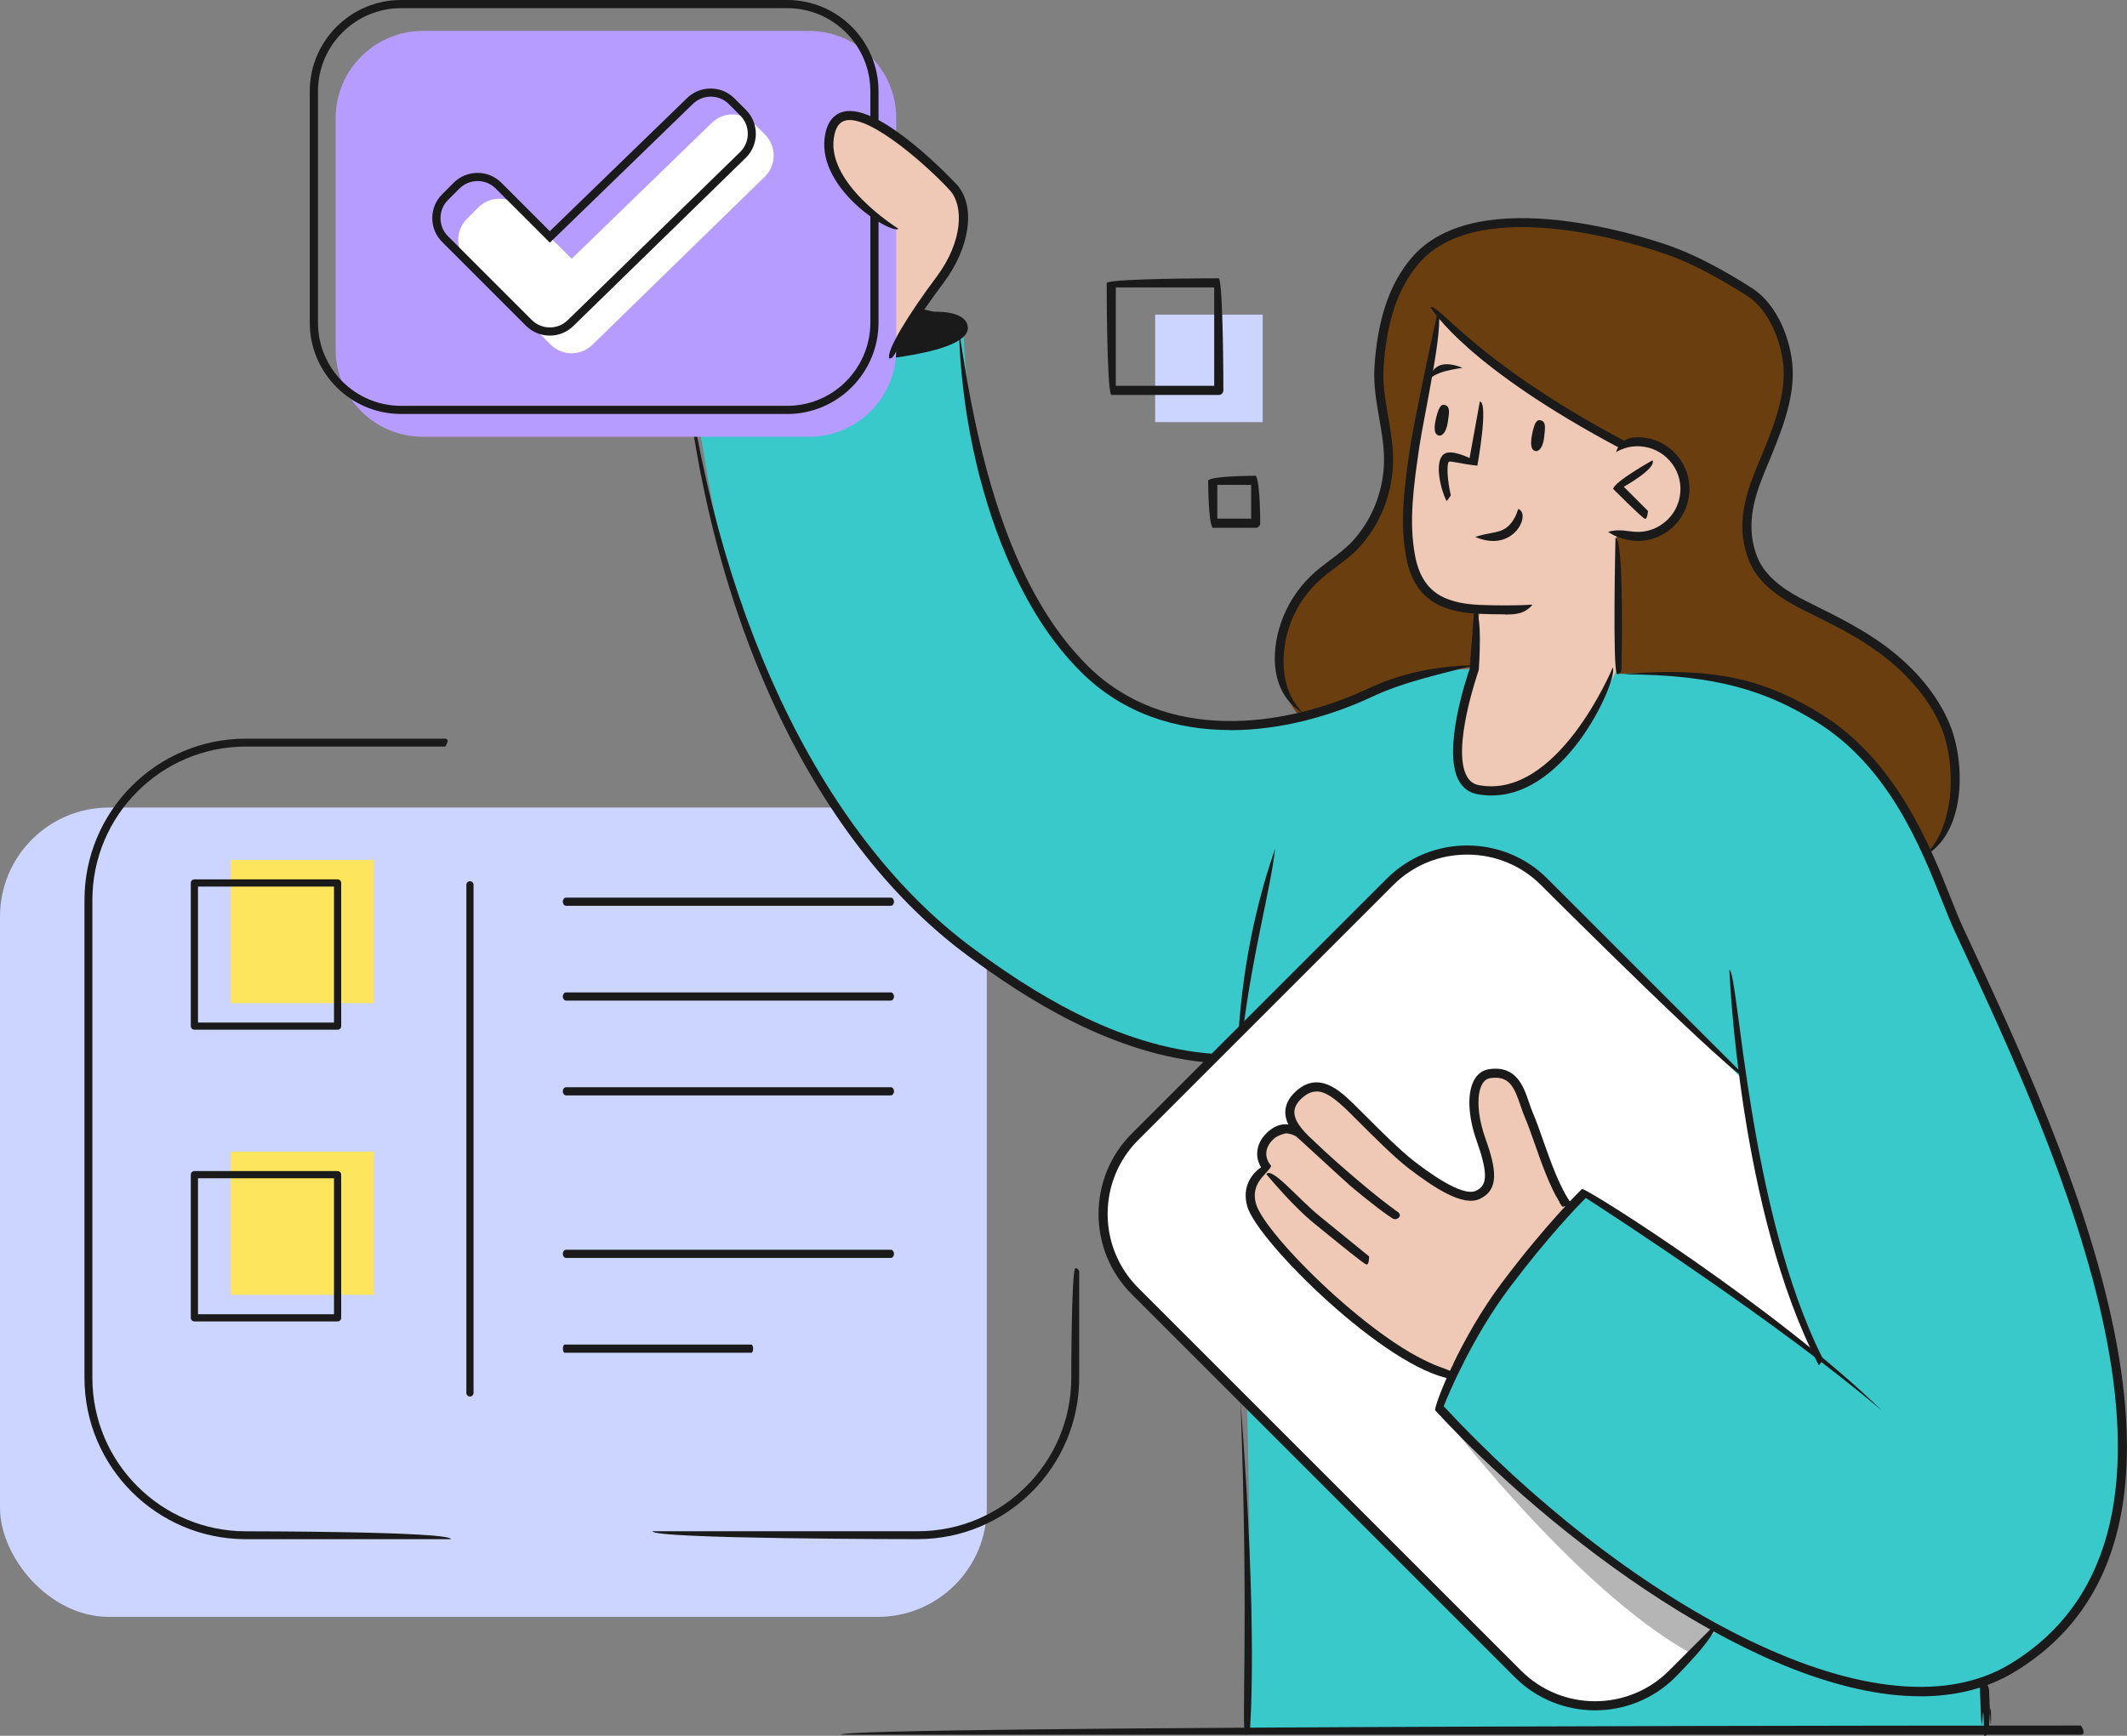 <?xml version="1.0" encoding="UTF-8"?>
<svg id="Layer_2" data-name="Layer 2" xmlns="http://www.w3.org/2000/svg" viewBox="0 0 390.5 318.76">
  <rect x="0" y="0" width="390.5" height="318.76" fill="#808080" stroke="none"/>
  <defs>
    <style>
      .cls-1 {
        fill: #39c9cb;
      }

      .cls-1, .cls-2, .cls-3, .cls-4, .cls-5, .cls-6, .cls-7, .cls-8, .cls-9 {
        stroke-width: 0px;
      }

      .cls-2 {
        fill: #1a1a1a;
      }

      .cls-3 {
        fill: #cbd5ff;
      }

      .cls-4 {
        fill: #b59cfe;
      }

      .cls-5 {
        fill: #b5b5b5;
      }

      .cls-6 {
        fill: #6b3e10;
      }

      .cls-7 {
        fill: #fff;
      }

      .cls-8 {
        fill: #fee55e;
      }

      .cls-9 {
        fill: #efc8b6;
      }
    </style>
  </defs>
  <g id="Layer_1-2" data-name="Layer 1">
    <g>
      <rect class="cls-3" x="0" y="148.3" width="181.17" height="148.63" rx="20.01" ry="20.01"/>
      <path class="cls-2" d="m81.75,137.1h-36.62c-15.53,0-28.17,12.64-28.17,28.17v87.77c0,15.53,12.64,28.17,28.17,28.17,0,0,37.67,0,37.67,1.45h-37.67c-16.33,0-29.62-13.29-29.62-29.62v-87.77c0-16.33,13.29-29.62,29.62-29.62h36.62c.4,0,.72.32,0,1.45Zm116.38,96.51v19.42c0,16.33-13.29,29.62-29.61,29.62,0,0-48.75,0-48.75-1.45h48.75c15.53,0,28.16-12.64,28.16-28.17,0,0,0-19.42.73-20.14.4,0,.72.32.72.72Z"/>
      <rect class="cls-8" x="42.37" y="157.93" width="26.29" height="26.29"/>
      <path class="cls-2" d="m86.28,256.46c-.36,0-.66-.29-.66-.66v-93.31c0-.36.3-.66.66-.66s.66.3.66.66v93.31c0,.37-.29.66-.66.66Z"/>
      <path class="cls-2" d="m61.98,189.1h-26.29c-.36,0-.66-.3-.66-.66v-26.29c0-.37.3-.66.66-.66h26.29c.36,0,.66.29.66.66v26.29c0,.37-.3.66-.66.66Zm-25.63-1.32h24.97v-24.97h-24.97v24.97Z"/>
      <rect class="cls-8" x="42.37" y="211.5" width="26.29" height="26.29"/>
      <path class="cls-2" d="m61.98,242.67h-26.29c-.36,0-.66-.3-.66-.66v-26.29c0-.37.3-.66.66-.66h26.29c.36,0,.66.29.66.66v26.29c0,.37-.3.66-.66.66Zm-25.63-1.32h24.97v-24.97h-24.97v24.97Z"/>
      <g>
        <path class="cls-2" d="m163.55,166.34h-59.64c-.32,0-.58-.34-.58-.75s.26-.75.58-.75h59.64c.32,0,.58.34.58.75s-.26.75-.58.75Z"/>
        <path class="cls-2" d="m163.55,183.75h-59.64c-.32,0-.58-.34-.58-.75s.26-.75.58-.75h59.64c.32,0,.58.34.58.75s-.26.75-.58.75Z"/>
        <path class="cls-2" d="m163.55,201.16h-59.64c-.32,0-.58-.34-.58-.75s.26-.75.58-.75h59.64c.32,0,.58.34.58.75s-.26.75-.58.75Z"/>
      </g>
      <g>
        <path class="cls-2" d="m163.55,231.01h-59.64c-.32,0-.58-.34-.58-.75s.26-.75.58-.75h59.64c.32,0,.58.34.58.75s-.26.75-.58.75Z"/>
        <path class="cls-2" d="m137.94,248.42h-34.27c-.18,0-.33-.34-.33-.75s.15-.75.33-.75h34.27c.18,0,.33.34.33.75s-.15.75-.33.75Z"/>
      </g>
      <path class="cls-1" d="m176.86,60.2s.31,18.42,5.64,33.46c5.33,15.05,12.86,30.24,26.73,36.16,13.86,5.92,28.88,2.13,32.2.86,3.32-1.26,19.55-8.43,29.22-7.7l37.69.45s19.46,2.01,29.29,11c9.82,8.99,14.18,17.03,17.86,26.09,3.67,9.06,14.56,32.55,17.58,40,3.03,7.45,6.95,16.58,9.74,26.33,2.79,9.75,6.59,23.65,6.75,32.71.17,9.07.73,26.66-9.46,37.58-10.2,10.92-15.82,11.61-15.82,11.61,0,0,.71,2.86,0,8.55l-135.65.42s.41-19.94.67-28.95c.26-9.01-.36-31.1-.36-31.1l-6.3-63.3s-21.56-1.01-44.39-19.46c-22.83-18.45-30.16-35.26-31.92-38.73-1.76-3.48-11.81-26.26-14.64-39.47-2.83-13.21-5.57-33.83-5.57-33.83l50.73-2.68Z"/>
      <path class="cls-7" d="m320.19,198.46l-39.03-38.8s-9.8-7.55-21.68-.96l-52.46,51.57s-8.96,10.67-1.66,22.92l71.8,72.33s6.64,7.38,14.86,7.72c0,0,6.64.26,9.8-2.11,3.16-2.37,13.52-11.86,13.52-11.86,0,0-32.17-19.92-40.47-29.8-8.3-9.88-10.78-10.67-10.78-10.67l3.1-7.8s7.83-13.54,10.76-17.57c2.92-4.03,13.12-14.7,13.12-14.7,0,0,28.3,19.92,33.36,23.48,5.06,3.56,8.38,6.24,8.38,6.24,0,0-6.4-18.95-7.94-24.37-1.54-5.43-4.68-25.63-4.68-25.63Z"/>
      <path class="cls-9" d="m297.42,81.64c3.3-1.15,6.9-.43,9.29,1.87,2.78,2.68,2.65,6.31,2.62,6.88,0,0-.86,9.84-11.61,7.62l-.86,24.92s-11.56,25.55-24.9,22.18c0,0-6.01-1.12-4.19-9.94,1.83-8.83,2.89-12.19,2.89-12.19l.94-11.02c-1.38.03-6.83,0-10.1-3.9-1.49-1.78-1.92-3.64-2.48-6.05-.64-2.76-.78-5.52-.11-12.32.08-.85.31-3.13,1.16-9.19,1.56-11.25,2.45-15.47,3.36-19.09.35-1.4.67-2.55.88-3.3,4.47,4.19,9.86,8.73,16.23,13.22,5.99,4.22,11.72,7.6,16.89,10.31Z"/>
      <path class="cls-2" d="m128.47,59.33l1.85,4.87s-4.39-1.15-4.31-2.63c.08-1.48,2.45-2.24,2.45-2.24Z"/>
      <path class="cls-2" d="m168.79,56.66l-5.51,8.32s13.76-2.7,13.58-4.78c-.17-2.08-8.08-3.54-8.08-3.54Z"/>
      <path class="cls-9" d="m126.02,50.21s3.9,12.75,4.9,14.15c0,0,6.71,1.84,16.28,1.55,9.57-.29,16.55-.99,16.55-.99,0,0,2.35-4.57,5.58-9.03,3.22-4.46,6.88-8.9,7.2-12.79.32-3.89,1.39-6.29-3.5-10.75-4.89-4.46-12.78-9.91-12.78-9.91,0,0-3.74-2.23-6.29-.64-2.54,1.59-1.81,9.18.73,12.13,2.53,2.95,6.16,6.29,6.16,6.29,0,0-5.73,9.83-14.8,9.62-9.06-.21-20.03.37-20.03.37Z"/>
      <path class="cls-9" d="m287.86,221.58s-4.11-8.78-5.91-13.49c-1.8-4.71-3.11-10.72-6.48-10.92-3.37-.2-4.7,1.57-4.78,3.8-.08,2.23.94,6.63,2.07,10.96,1.13,4.33-.13,7.4-2.56,7.76-2.43.36-10.08-4.4-14.88-9.1-4.8-4.69-9.88-10.85-12.94-10.91-3.06-.07-6.88,2.53-4.92,6.82.5.8-3.36.45-4.49,2.35-1.12,1.9-1.81,4.37-.36,5.85,0,0-4.38,3.67-2.77,7.11,3.65,7.81,16.22,17.92,23.53,23.73,6.8,5.4,12.92,7.03,12.92,7.03,0,0,7.15-12.81,11.13-17.84,3.97-5.02,10.45-13.15,10.45-13.15Z"/>
      <path class="cls-6" d="m353.99,156.79c-1.58-3.89-6.98-16.06-18.74-24.09-7.11-4.86-14.58-6.86-15.32-7.05-3.13-.81-5.73-1.14-8.01-1.41-6.25-.76-11.46-.68-15.07-.46l-.05-25.77c4.67,1.23,9.19-.13,11.27-3.26,1.18-1.77,1.31-3.7,1.26-4.87,0,0,.2-9.82-11.92-8.22-4.97-2.54-11.78-6.34-17.89-10.94-3.6-2.71-9.3-7.46-10.83-8.79-.13-.12-1.29-1.12-2.86-2.48-.65-.56-1.18-1.01-1.54-1.32-1.25,8.24-2.54,14.87-3.48,19.38-1.69,8.1-2.85,13.15-2.32,20.55.39,5.45,1.74,13.9,13.09,13.9l-.94,10.58s-9.86.86-14.91,2.94c-5.05,2.09-13.25,5.81-16.98,6.17,0,0-4.1-3.9-3.96-11.02.15-7.11,4.33-13.39,9-16.42,4.66-3.03,8.55-7.69,10.13-13.07,1.57-5.38.89-9.74.21-14-.69-4.26-1.84-11.18.36-18.43,2.19-7.25,3.84-12.16,9.76-14.5,5.92-2.34,13.83-4.57,23.14-2.84,9.31,1.73,22.26,4.82,29.03,9.34,6.77,4.52,10.3,6.09,11.84,16.54,0,0-.04,7.41-3.12,13.87-3.08,6.47-4.84,13.71-4.2,18.11.64,4.4,4.11,8.77,9.32,11.39,5.21,2.63,15.24,7.66,20,12.62,2.15,2.24,7.96,7.9,8.72,16.74.71,8.34-3.45,14.67-4.98,16.78Z"/>
      <path class="cls-5" d="m151.44,25.49s-2.68,12.29,6.69,18.3c0,0,.92-.88,1.38-1.5.35-.47,1.41-1.94,1.41-1.94,0,0-8.83-6.53-9.48-14.85Z"/>
      <path class="cls-5" d="m310.5,303.66c2.66-2.39,4.84-4.38,4.84-4.38,0,0-32.17-19.92-40.47-29.8-7.7-9.17-10.38-10.51-10.73-10.65-.04-.02,24.69,32.86,46.37,44.84Z"/>
      <rect class="cls-3" x="212.08" y="57.78" width="19.74" height="19.74"/>
      <path class="cls-2" d="m382.04,318.56h-227.68c0-1.68,227.68-1.68,227.68-1.68.84,1.3.47,1.68,0,1.68Z"/>
      <path class="cls-2" d="m364.29,318.76c-.29-12.06-.29,6.94-.78-8.33l-.05-1.66c1.66-.05,1.72,1.61,1.72,1.61.49,15.33.49-3.67,0,6.48-.07,1.55-.44,1.9-.88,1.9Z"/>
      <path class="cls-2" d="m333.9,250.69c-14.61-28.02-16.38-72.15-16.4-72.6,1.68.38,3.44,44.16,17.14,71.39-.49,1.18-.62,1.21-.75,1.21Z"/>
      <path class="cls-2" d="m228.64,318.56c-.82-1.24.69-18.89-.89-61.23,3.26,42.34,1.74,60.06,1.72,60.43-.02.44-.39.8-.83.8Z"/>
      <path class="cls-2" d="m227.32,190.52c.98-15.82,4.31-27.51,6.79-34.7-.87,7.66-4.18,19.24-5.96,33.97-.05.42-.41.73-.83.73Z"/>
      <path class="cls-2" d="m276.3,112.82c-1.72,0-3.37-.04-4.66-.09-2.99-.13-5.29-.6-7.24-1.5-3.35-1.55-5.38-4.43-6.22-8.8-1.27-6.62-.29-13.35.64-19.85.74-5.18,4.92-24.56,5.09-25.01,1.43,1.16-2.65,19.76-3.31,24.33-1.06,7.29-2.01,13.88-.79,20.23.73,3.81,2.46,6.3,5.28,7.6,1.74.8,3.84,1.24,6.61,1.36,2.77.11,6.82.15,9.66-.06-1.45,1.78-3.3,1.82-5.07,1.82Z"/>
      <path class="cls-2" d="m297.72,82.48c-28.41-15.06-34.83-25.62-35.09-26.06,1.5-.74,7.97,9.81,35.48,24.49.19,1.41-.1,1.57-.39,1.57Z"/>
      <path class="cls-2" d="m282.93,77.21c-.65-.19-1.13.04-1.62,2.4-.55,2.63.07,3.18.67,3.23.6.05,1.3-.69,1.52-2.59.22-1.9.28-2.79-.57-3.04Z"/>
      <path class="cls-2" d="m265.36,74.4c-.64-.21-1.12,0-1.7,2.33-.64,2.61-.03,3.18.56,3.26.6.07,1.32-.64,1.6-2.53.28-1.89.38-2.78-.47-3.06Z"/>
      <path class="cls-2" d="m262.49,69.32c.68-2.29,2.6-3.15,6.02-1.77-3.26.48-4.59.99-5.56,1.64-.14.09-.3.14-.46.14Z"/>
      <path class="cls-2" d="m300.67,99.36c-2.37-.14-4.04-.72-5.44-1.7,2.11-.56,3.48-.09,4.92,0,2.07.16,4.11-.55,5.69-1.94,1.58-1.38,2.52-3.3,2.66-5.4.14-2.1-.55-4.12-1.94-5.69-1.39-1.58-3.3-2.52-5.4-2.66-1.57-.11-3.12.26-4.47,1.06.79-2.4,2.61-2.83,4.57-2.72,2.54.16,4.87,1.31,6.55,3.22,1.68,1.92,2.51,4.37,2.34,6.9-.16,2.54-1.31,4.87-3.23,6.55-1.75,1.53-3.96,2.37-6.27,2.37Z"/>
      <path class="cls-2" d="m301.99,95.28c-.59-.25-5.83-5.49-5.83-5.49.18-1.32,7.22-5.25,7.22-5.25.82,1.46-5.27,4.85-5.27,4.85l4.46,4.46c-.16,1.34-.38,1.43-.59,1.43Z"/>
      <path class="cls-2" d="m273.85,146.09c-.88,0-1.77-.08-2.69-.26-1.43-.28-2.53-1.08-3.28-2.38-3.18-5.57,1.44-19.19,1.95-20.65l.82-10.91c1.66.12.84,11.14.84,11.14-.1.36-5.07,14.48-2.16,19.58.5.87,1.2,1.39,2.14,1.57,14.48,2.74,24.51-21.33,24.61-21.58,1.14,1.62-7.99,23.48-22.24,23.48Z"/>
      <path class="cls-2" d="m274.15,99.35c-1.03,0-2.14-.25-3.33-.74,2.43-.79,3.96-.72,5.19-1.36,2.06-1.06,2.7-3.75,2.71-3.78,1.6.51.81,3.84-1.94,5.26-.81.42-1.68.62-2.63.62Z"/>
      <path class="cls-2" d="m353.53,156.93c5.53-5.47,5.54-16.82,2.91-23.23-2.05-5.01-5.96-9.75-11.3-13.72-3.94-2.93-8.19-5.05-12.69-7.29l-1.49-.74c-3.35-1.67-8.01-4.41-9.84-8.92-2.42-5.97-.85-11.55,1-16.2.34-.85.7-1.72,1.07-2.6,2.12-5.14,4.52-10.96,4.27-16.4-.23-4.71-2.58-10.85-6.66-13.47-5.39-3.46-10.4-6.06-14.48-7.52-3.49-1.25-34.41-11.83-45.89,1.6-3.78,4.42-5.88,10.67-6.42,19.08-.19,3.01.34,6.05.85,8.99.5,2.91,1.03,5.91.88,8.96-.27,5.65-2.47,11-6.22,15.07-1.3,1.41-2.82,2.54-4.28,3.64-1.27.95-2.47,1.85-3.55,2.92-2.25,2.22-3.96,4.95-4.95,7.87-1.67,4.93-1.87,11.73,2.6,16.09-6.18-3.7-6.02-11.23-4.18-16.63,1.07-3.17,2.92-6.13,5.36-8.53,1.16-1.15,2.46-2.12,3.72-3.07,1.47-1.1,2.86-2.14,4.05-3.43,3.48-3.78,5.53-8.76,5.79-14.02.13-2.86-.36-5.65-.87-8.6-.53-3.03-1.07-6.18-.87-9.38.56-8.79,2.79-15.35,6.82-20.06,12.2-14.28,44.12-3.38,47.72-2.08,4.19,1.5,9.32,4.16,14.82,7.68,4.76,3.06,7.19,9.82,7.42,14.8.28,5.8-2.21,11.81-4.39,17.11-.37.87-.73,1.73-1.06,2.58-1.74,4.35-3.21,9.53-1.01,14.96,1.62,3.99,5.94,6.51,9.05,8.06l1.49.74c4.36,2.17,8.87,4.43,12.94,7.45,5.59,4.15,9.68,9.14,11.84,14.43,2.79,6.8,2.97,19.15-3.99,23.72-.14.09-.3.14-.46.14Z"/>
      <path class="cls-2" d="m296.86,123.77c-.83-.86-.27-25.03-.27-25.03,1.66.03,1.1,24.21,1.1,24.21,0,.46-.38.82-.83.82Z"/>
      <path class="cls-2" d="m352.56,311.51c-29.23,0-67.92-29.58-89.09-52.53-.12-.98,4.52-13.14,12.38-23.57,8.28-11,14.54-17.01,14.6-17.07,1.37.12,36.17,22.26,55.04,40.7-18.6-15.84-49.79-36.11-54.35-39.04-1.58,1.58-7.05,7.24-13.95,16.41-6.85,9.09-11.21,19.5-12.14,21.83,31.83,34.34,78.95,62.5,104,47.34,40.91-24.83,8.42-94.64-9.04-132.13l-1.18-2.54c-.67-1.44-1.38-3.23-2.21-5.31-3.94-9.94-9.9-24.97-23.31-33.14-8.74-5.33-17.72-8.62-35.46-8.62,18.13-1.68,27.34,1.72,36.33,7.2,13.89,8.46,20.22,24.41,23.99,33.94.82,2.06,1.52,3.83,2.17,5.23l1.18,2.53c17.67,37.97,50.58,108.66,8.39,134.26-5.16,3.14-11.04,4.52-17.36,4.52Z"/>
      <path class="cls-2" d="m225.89,134.07c-9.93,0-19.77-2.98-27.54-10.78-5.38-5.4-9.82-12.31-13.57-21.13-5.27-12.41-8.38-27.3-8.74-41.93,2.02,14.39,5.08,29.06,10.27,41.28,3.67,8.62,8,15.36,13.22,20.61,14.3,14.36,36.08,11.63,51.69,4.31,5.76-2.71,12.3-4.14,19.42-4.26-6.86,1.78-13.16,3.16-18.71,5.77-7.72,3.63-16.92,6.15-26.05,6.15Z"/>
      <path class="cls-2" d="m222.65,195.2c-18.33-1.35-34.53-11.95-45.13-19.81-28.84-21.37-48.4-63.89-52.33-113.76,5.56,49.26,24.87,91.33,53.32,112.42,10.43,7.73,26.37,18.17,44.2,19.48.74,1.33.37,1.67-.06,1.67Z"/>
      <path class="cls-2" d="m265.56,91.99c-1.27-2.6-2.16-7.29-.51-8.56,1-.79,3.12-.07,4.75.69l1.89-10.4c1.64.3-.46,11.79-.46,11.79-2.86-.28-4.77-.88-5.21-.73-.46.37-.32,3.39.34,6.19-.69,1.02-.75,1.03-.81,1.03Z"/>
      <path class="cls-2" d="m130.92,65.19c-4-7.45-5.7-14.72-5.72-14.79,1.64-.3,3.3,6.8,6.47,13.61-.52,1.16-.64,1.18-.76,1.18Z"/>
      <path class="cls-2" d="m292.84,314.09c-5.34,0-10.69-2.03-14.75-6.1l-70.31-70.31c-8.13-8.13-8.13-21.37,0-29.5l46.82-46.82c8.13-8.13,21.37-8.13,29.5,0l36.7,36.7c-1.18,1.18-37.88-35.52-37.88-35.52-3.61-3.61-8.43-5.6-13.57-5.6-5.14,0-9.96,1.99-13.57,5.6l-46.82,46.82c-7.48,7.48-7.48,19.66,0,27.14l70.31,70.31c7.48,7.48,19.66,7.48,27.14,0l8.31-8.31c1.18,1.18-7.13,9.49-7.13,9.49-4.07,4.07-9.41,6.1-14.75,6.1Z"/>
      <g>
        <path class="cls-2" d="m266.56,253.25c-12.06-1.87-35.66-25.2-37.56-31.67-1.07-3.66.86-6.08,2.52-7.21-1.18-1.96-.89-4.27.83-6.1.67-.71,1.4-1.22,2.15-1.52,1.35-.52,2.85-.33,4.48.6.29.28,28.28,44.62,28.28,44.62-.16,1.14-.43,1.28-.7,1.28Zm-30.52-45.12c-1.44.38-1.97.76-2.47,1.29-1.39,1.46-1.46,3.21-.19,4.68-.45,1.37-3.95,3-2.78,7.01,1.68,5.75,22.46,26.32,34.15,30.01l-26.78-42.43c-.71-.38-1.35-.56-1.93-.56Z"/>
        <path class="cls-2" d="m256.5,224.3c-3.72-2.2-12.53-9.75-15.05-12.26-2.91-2.69-5.47-5.05-5.48-7.77,0-1.36.63-2.65,1.89-3.81,4.21-3.89,8.09-.2,10.64,2.26.49.47,1.2,1.18,2.05,2.04,2.64,2.64,6.63,6.62,9.05,8.47,2.17,1.66,8.76,6.68,11.38,5.44,1.87-.89,2.45-2.6.15-9.08-1.66-4.66-1.82-9.02-.41-11.39.61-1.04,1.53-1.68,2.63-1.85,5.02-.75,6.35,3.09,7.4,6.2.24.7.48,1.39.75,2.02.54,1.22,1.1,2.84,1.76,4.72,1.42,4.02,3.17,9.01,5.27,11.79-.62,1.33-31.98,3.21-31.98,3.21-.01,0-.03,0-.05,0Zm-14.81-23.85c-.9,0-1.78.39-2.7,1.24-.92.84-1.36,1.69-1.36,2.58,0,1.99,2.27,4.06,3.92,5.58,3.44,3.36,11.86,10.59,15.17,12.76l29.62-1.78c-1.86-3.03-3.39-7.39-4.65-10.99-.65-1.85-1.21-3.44-1.72-4.61-.29-.67-.54-1.4-.8-2.15-1.19-3.52-2.1-5.59-5.57-5.09-.61.1-1.09.44-1.45,1.05-1.12,1.89-.91,5.9.54,9.97,2.07,5.78,2.56,9.46-1,11.15-3.09,1.49-8.37-2.01-13.1-5.62-2.51-1.92-6.55-5.95-9.21-8.62-.84-.85-1.55-1.55-2.03-2.01-2.27-2.18-4-3.48-5.66-3.48Z"/>
        <path class="cls-2" d="m250.84,232.22c-.53-.19-4.86-3.7-9.72-7.67-3.43-2.81-7.37-7.41-8.62-8.91.94-1.47,5.75,4.4,9.68,7.62,4.84,3.96,9.18,7.47,9.18,7.47-.04,1.38-.28,1.49-.52,1.49Z"/>
      </g>
      <path class="cls-2" d="m148.05,66.74c-5.51,0-10.6-.36-14.63-1.03-5.49-.92-8.18-2.27-8.23-4.12-.05-1.67,1.12-2.4,3.32-3.17-1.68,2.36-1.67,2.75-1.66,3.13.01.39,1.26,1.58,6.84,2.52,4.78.8,11.11,1.12,17.85.96,15.91-.43,24.52-3.4,24.49-4.81,0-.17-.25-1.74-7.36-2.73,6.09-.83,8.97.59,9.02,2.69.13,4.59-17.02,6.28-26.1,6.52-1.2.03-2.39.05-3.55.05Z"/>
      <path class="cls-2" d="m149.1,58.67c-1.57-6.25-3.12-8.04-3.14-8.06,1.42-.93,3.16,1.05,3.97,7.12-.75.94-.79.94-.83.94Z"/>
      <path class="cls-2" d="m223.76,72.53h-19.74c-.84-.84-.84-20.58-.84-20.58.84-.84,20.58-.84,20.58-.84.84.84.84,20.58.84,20.58,0,.46-.37.84-.84.84Zm-18.91-1.68h18.07v-18.07h-18.07s0,18.07,0,18.07Z"/>
      <path class="cls-2" d="m230.53,96.93h-7.88c-.84-.84-.84-8.72-.84-8.72.84-.84,8.72-.84,8.72-.84.84.84.84,8.72.84,8.72,0,.46-.37.84-.84.84Zm-7.04-1.68h6.21v-6.21s-6.21,0-6.21,0v6.21Z"/>
      <polygon class="cls-9" points="263.02 250.48 266.2 251.74 266.8 250.48 247.53 217.45 237.98 208.69 243.7 219.89 251.61 230.74 251.78 233.25 263.02 250.48"/>
      <path class="cls-9" d="m255.98,222.1s1.53.75.85,1.48c-.83.88-1.97-.35-1.97-.35l.37,2.57,5.47,2.23,26.4-6.19s-.45-.23-1.34-2l-11.15.63-10.57,1.34-8.06.3Z"/>
      <path class="cls-4" d="m77.63,5.68h70.9c8.83,0,16.01,7.17,16.01,16.01v42.51c0,8.83-7.17,16.01-16.01,16.01h-70.9c-8.83,0-16.01-7.17-16.01-16.01V21.69c0-8.83,7.17-16.01,16.01-16.01Z"/>
      <path class="cls-2" d="m144.53,76.02h-70.9c-9.24,0-16.76-7.52-16.76-16.76V16.76c0-9.24,7.52-16.76,16.76-16.76h70.9c9.24,0,16.76,7.52,16.76,16.76v42.51c0,4.78-2.07,9.35-5.67,12.54-3.07,2.72-7.01,4.22-11.09,4.22ZM73.64,1.5c-8.41,0-15.26,6.84-15.26,15.26v42.51c0,8.41,6.84,15.26,15.26,15.26h70.9c3.71,0,7.3-1.36,10.09-3.84,3.28-2.91,5.16-7.07,5.16-11.41V16.76c0-8.41-6.84-15.26-15.26-15.26h-70.9Z"/>
      <path class="cls-9" d="m164.96,42.01s-11.28-7.03-12.43-12.36.65-8.19,2.4-8.29,6.91.72,11.67,5.63c4.76,4.91-1.64,15.02-1.64,15.02Z"/>
      <path class="cls-2" d="m163.28,65.82c-.66-1.35,3.68-8.33,8.6-14.89,4.98-6.63,5.03-13.15,2.56-15.92-3.33-3.71-14.54-14.01-19.23-12.88-.99.25-1.64,1.05-1.98,2.46-2.16,8.84,11.6,17.34,11.73,17.43-1.48,1.05-15.8-7.81-13.36-17.82.62-2.53,2.08-3.4,3.21-3.67,6.72-1.8,20.75,13.23,20.87,13.39,3.49,3.9,2.45,11.48-2.46,18.03-4.87,6.5-9.18,13.43-9.23,13.49-.16.25-.43.4-.71.4Z"/>
      <path class="cls-7" d="m95.53,38.1c-2.13-2.13-5.59-2.13-7.71,0l-2.1,2.1c-2.13,2.13-2.13,5.58,0,7.71l15.37,15.37c2.13,2.13,5.58,2.13,7.71,0l31.64-30.86c2.13-2.13,2.13-5.58,0-7.71l-2.1-2.1c-2.13-2.13-5.58-2.13-7.71,0l-25.67,24.91-9.41-9.41Z"/>
      <g>
        <path class="cls-2" d="m100.94,61.38c-1.59,0-3.09-.62-4.21-1.74l-15.37-15.37c-1.13-1.12-1.75-2.62-1.75-4.21s.62-3.09,1.75-4.21l2.1-2.1c1.12-1.13,2.62-1.75,4.21-1.75s3.09.62,4.21,1.75l9.06,9.06,25.32-24.56c1.12-1.12,2.61-1.74,4.21-1.74s3.09.62,4.21,1.74l2.1,2.1c2.32,2.32,2.32,6.1,0,8.42l-31.64,30.87c-1.12,1.12-2.62,1.74-4.21,1.74Zm-13.26-28.38c-1.32,0-2.57.52-3.5,1.45l-2.1,2.1c-.94.94-1.45,2.18-1.45,3.5s.52,2.57,1.45,3.5l15.37,15.37c.94.94,2.18,1.45,3.5,1.45s2.57-.52,3.5-1.45l31.64-30.87c1.92-1.93,1.92-5.07,0-7l-2.1-2.1c-.94-.94-2.18-1.45-3.5-1.45s-2.57.52-3.5,1.45l-26.03,25.25-9.75-9.76c-.94-.94-2.18-1.45-3.5-1.45Z"/>
        <path class="cls-2" d="m100.94,61.63c-1.66,0-3.21-.65-4.39-1.82l-15.37-15.37c-1.17-1.17-1.82-2.73-1.82-4.38s.65-3.21,1.82-4.39l2.1-2.1c1.17-1.17,2.73-1.82,4.39-1.82s3.22.65,4.39,1.82l8.88,8.89,25.14-24.39c1.17-1.17,2.72-1.81,4.38-1.81s3.22.65,4.39,1.82l2.1,2.1c2.42,2.42,2.42,6.35,0,8.77l-31.64,30.87c-1.17,1.17-2.72,1.81-4.38,1.81Zm-13.26-29.38c-1.52,0-2.96.59-4.03,1.67l-2.1,2.1c-1.08,1.08-1.67,2.51-1.67,4.03s.59,2.96,1.67,4.03l15.37,15.37c1.08,1.08,2.51,1.67,4.03,1.67s2.95-.59,4.03-1.67l31.64-30.87c2.22-2.22,2.22-5.84,0-8.06l-2.1-2.1c-1.08-1.08-2.51-1.67-4.03-1.67s-2.96.59-4.03,1.67l-25.5,24.74-9.23-9.23c-1.08-1.08-2.51-1.67-4.03-1.67Zm13.26,28.38c-1.39,0-2.7-.54-3.68-1.52l-15.37-15.37c-.98-.98-1.53-2.29-1.53-3.68s.54-2.7,1.53-3.68l2.1-2.1c.98-.98,2.29-1.53,3.68-1.53s2.7.54,3.68,1.53l9.58,9.58,25.86-25.08c.98-.98,2.29-1.52,3.68-1.52s2.7.54,3.68,1.52l2.1,2.1c2.03,2.03,2.03,5.33,0,7.36l-31.64,30.87c-.98.98-2.29,1.52-3.68,1.52Zm-13.26-27.38c-1.26,0-2.44.49-3.33,1.38l-2.1,2.1c-.89.89-1.38,2.07-1.38,3.33s.49,2.44,1.38,3.32l15.37,15.37c.89.89,2.07,1.38,3.33,1.38s2.44-.49,3.33-1.38l31.64-30.87c1.83-1.83,1.82-4.81,0-6.65l-2.1-2.1c-.89-.89-2.07-1.38-3.33-1.38s-2.44.49-3.33,1.38l-26.21,25.43-9.93-9.93c-.89-.89-2.07-1.38-3.33-1.38Z"/>
      </g>
    </g>
  </g>
</svg>
